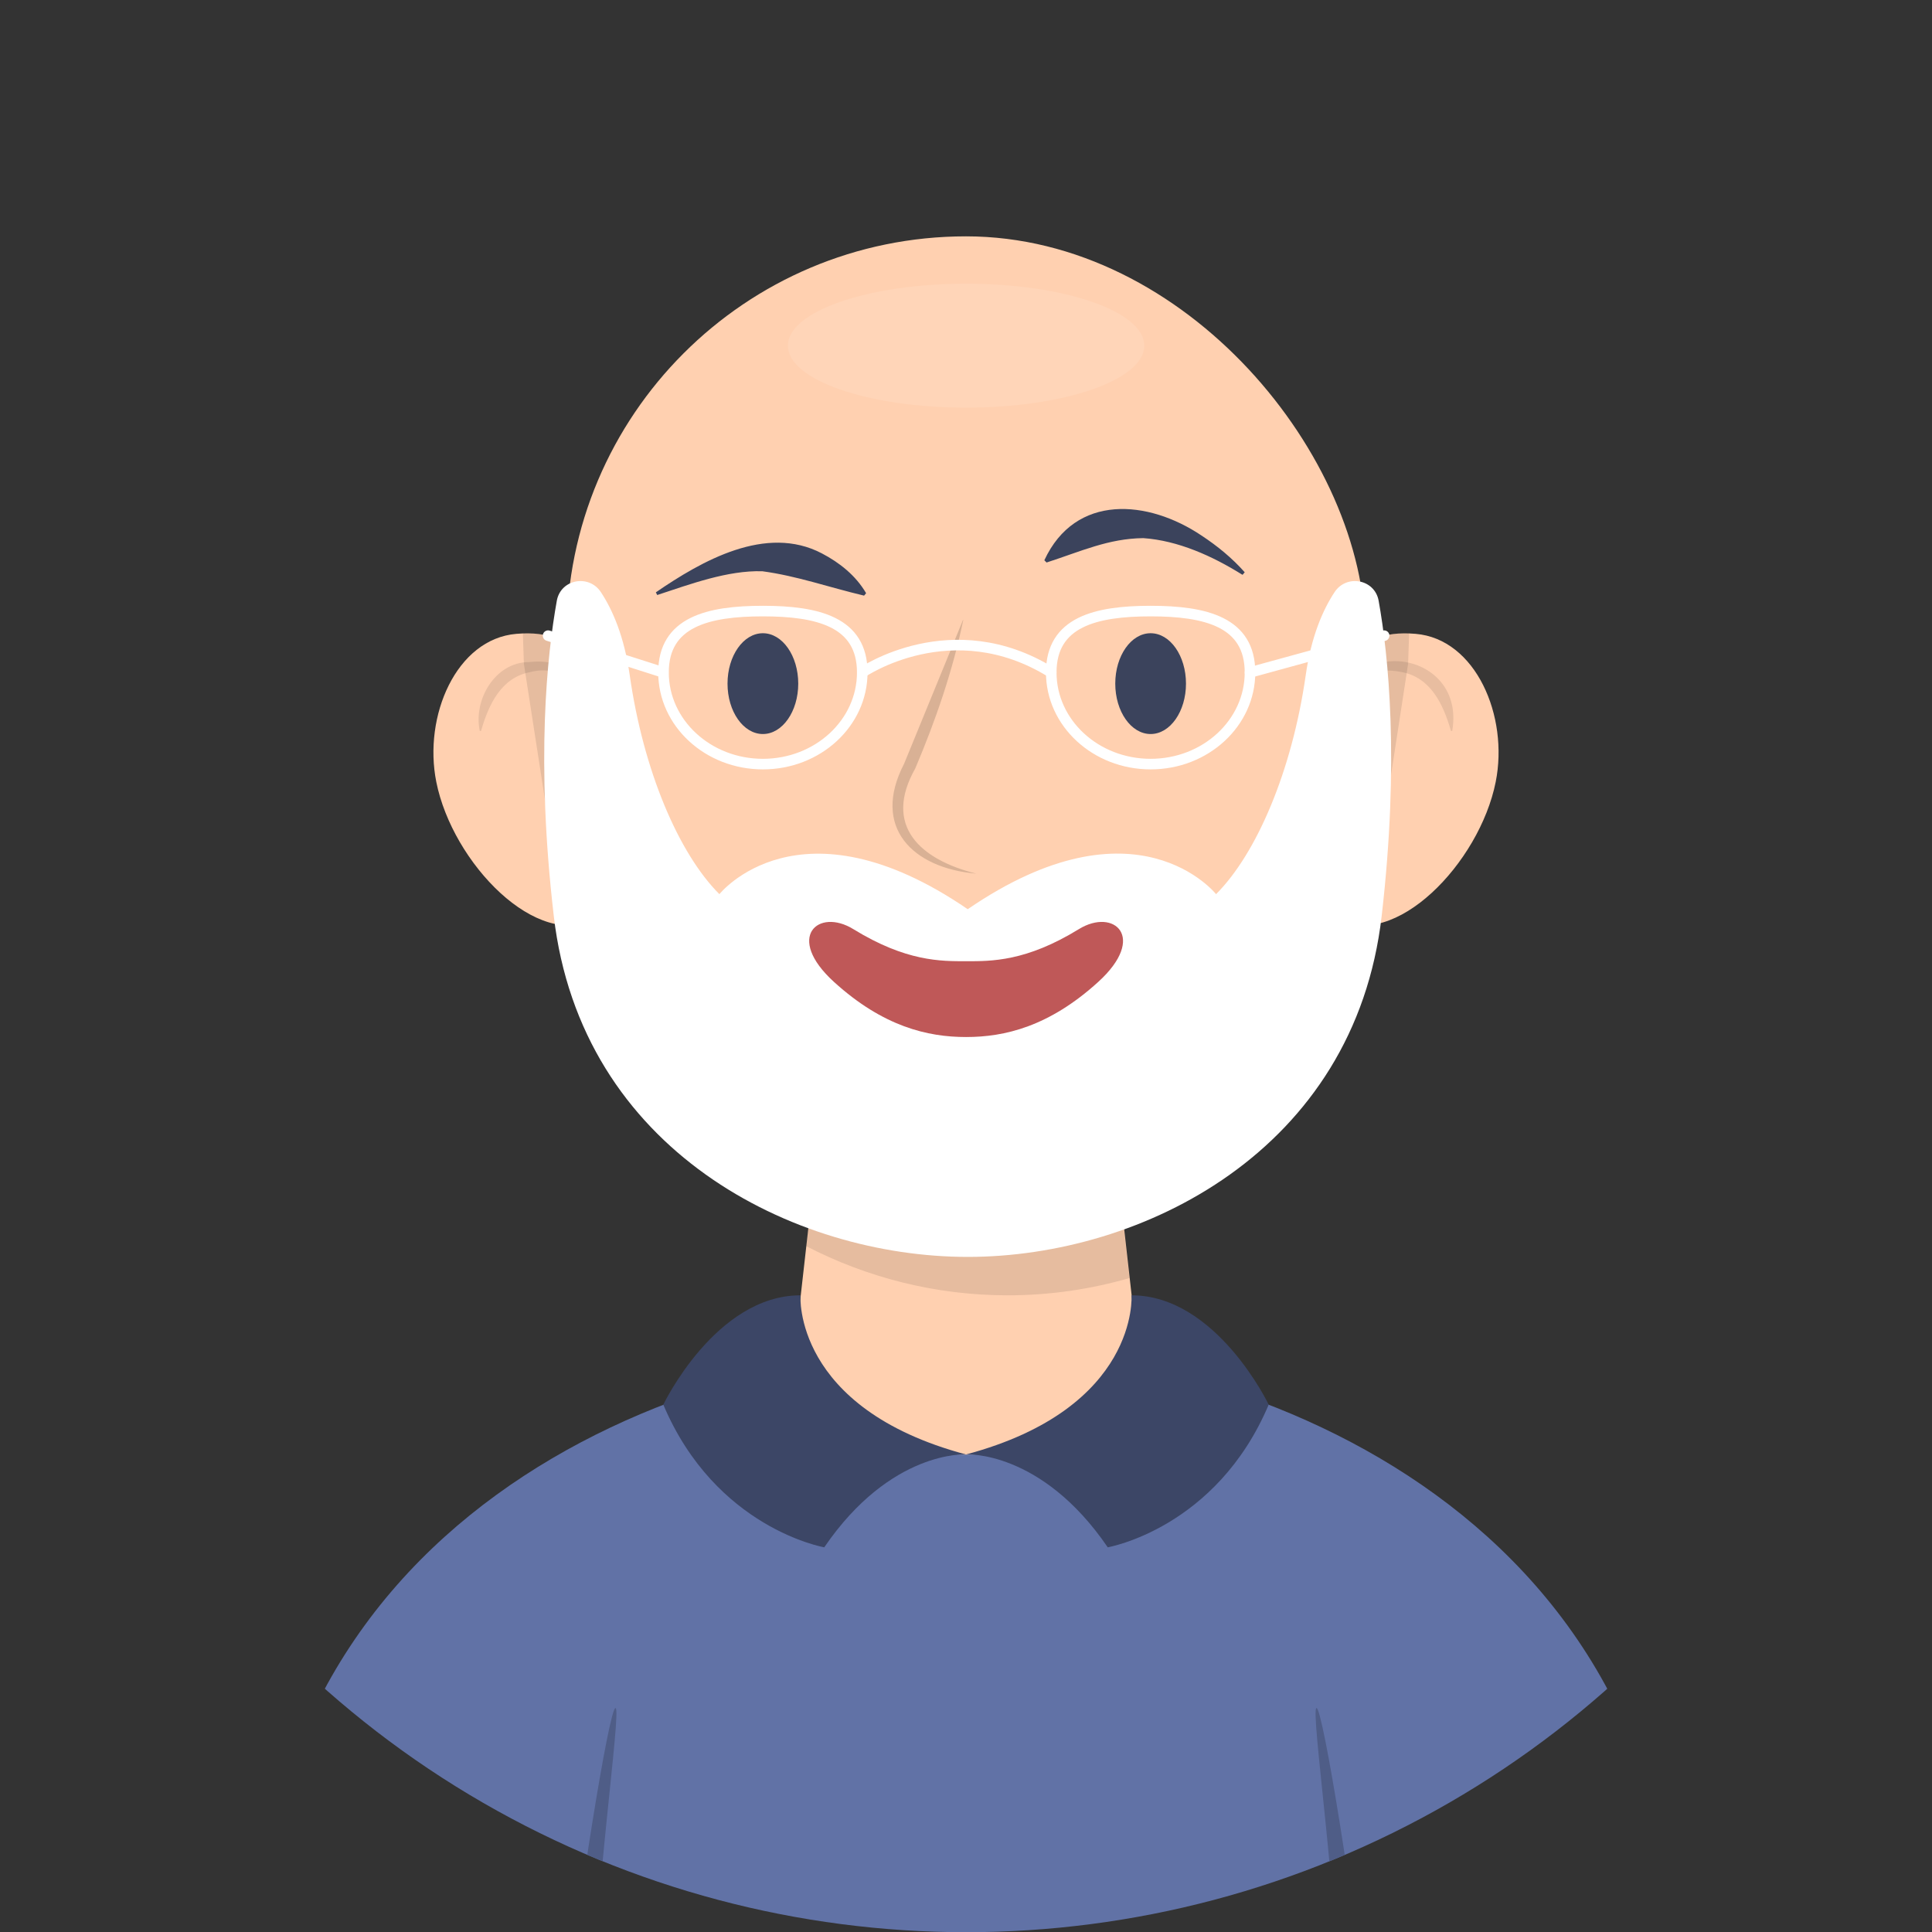 <svg xmlns="http://www.w3.org/2000/svg" xmlns:xlink="http://www.w3.org/1999/xlink" viewBox="0 0 95.07 95.07"
    xmlns:v="https://vecta.io/nano">
    <rect x="0" y="0" width="95.07" height="95.07" fill="#333333" stroke="none"/>
    <style>
        .B {
            isolation: isolate
        }

        .G {
            mix-blend-mode: multiply
        }
    </style>
    <defs>
        <clipPath id="A">
            <circle cx="47.54" cy="47.54" r="47.54" fill="none" />
        </clipPath>
        <path id="B"
            d="M42.43 33.09c0 2.49-2.19 4.51-4.89 4.51s-4.89-2.02-4.89-4.51 2.19-3.02 4.89-3.02 4.89.53 4.89 3.02z" />
    </defs>
    <g clip-path="url(#A)" class="B">
        <path d="M47.54 99.04H82.5c.86-24.3-20.82-32.75-34.96-32.75s-35.83 8.46-34.97 32.75h34.96" fill="#6172a6" />
        <g fill="#4f5d87">
            <path
                d="M30.29 84.05c-.31-.08-1.95 10.21-2.41 15h1.35c-.08-5.16 1.37-14.92 1.06-15zm34.49 0c.31-.08 1.95 10.21 2.41 15h-1.35c.08-5.16-1.37-14.92-1.06-15z" />
        </g>
        <path
            d="M38.97 67.5c-.14 1.2.56 2.34 1.69 2.78a18.91 18.91 0 0 0 13.76 0c1.13-.44 1.83-1.58 1.69-2.78L53.8 47.02H41.29L38.98 67.5z"
            fill="#ffd0b0" />
        <path class="G"
            d="M53.79 47.02H41.28l-1.61 14.3c2.98 1.54 6.35 2.42 9.92 2.42h0c2.08 0 4.09-.3 5.99-.85l-1.79-15.87z"
            opacity=".1" />
        <g fill="#3c4666">
            <path
                d="M39.39,63.74s-.39,5.55,8.14,7.83c0,0-3.69-.23-6.97,4.57,0,0-5.34-.92-7.92-7.02,0,0,2.57-5.38,6.75-5.38Z" />
            <path
                d="M55.68,63.74s.39,5.55-8.14,7.83c0,0,3.69-.23,6.97,4.57,0,0,5.34-.92,7.92-7.02,0,0-2.57-5.38-6.75-5.38Z" />
        </g>
        <path
            d="M64.3 36.06c-1.6 2.89-1.46 7.53 1.43 9.14 2.89 1.6 7.07-2.72 7.87-6.72.65-3.24-.98-7.04-3.94-7.29-3.29-.28-3.76 1.99-5.36 4.88z"
            fill="#ffd0b0" />
        <path
            d="M65.85 35.1c.51-3.95 6.3-3.09 5.61.87h-.06c-.38-1.31-.99-2.63-2.43-2.9-.66-.14-1.38-.09-1.93.31-.56.38-.95 1.04-1.12 1.73h-.06z"
            fill="#e8bda0" />
        <path class="G"
            d="M64.3 36.06c1.55-2.79 2.05-4.99 5.04-4.89h0l-.05 1.5-1.22 7.93c-.58 2.23-1.23 3.66-1.77 4.83-.19-.06-.38-.13-.56-.23-2.89-1.6-3.04-6.25-1.43-9.13z"
            opacity=".1" />
        <path
            d="M30.77 36.06c1.6 2.89 1.46 7.53-1.43 9.14-2.89 1.6-7.07-2.72-7.87-6.72-.65-3.24.98-7.04 3.94-7.29 3.29-.28 3.76 1.99 5.36 4.88z"
            fill="#ffd0b0" />
        <path
            d="M29.16 35.11c-.3-1.41-1.62-2.42-3.06-2.04-1.44.27-2.05 1.59-2.43 2.9h-.06c-.33-1.52.75-3.39 2.42-3.39.75-.09 1.6.04 2.19.56.43.25 1.18 1.81.93 1.97h0z"
            fill="#e8bda0" />
        <path class="G"
            d="M30.77 36.06c-1.55-2.79-2.05-4.99-5.04-4.89h0l.05 1.5 1.23 7.93c.58 2.23 1.23 3.66 1.77 4.83.19-.06.38-.13.56-.23 2.89-1.6 3.04-6.25 1.43-9.13z"
            opacity=".1" />
        <rect x="27.88" y="11.63" width="39.31" height="47.3" rx="19.66" fill="#ffd0b0" />
        <g fill="#fff">
            <ellipse cx="47.54" cy="17.01" rx="8.77" ry="3.05" opacity=".1" />
            <path
                d="M47.62 61.85c8.57 0 19.04-5.21 20.37-16.78.88-7.63.33-12.84-.15-15.51-.19-1.06-1.58-1.32-2.17-.42-.58.88-1.15 2.19-1.42 4.1-.67 4.68-2.41 8.76-4.41 10.76 0 0-3.92-4.95-12.22.74C39.32 39.06 35.4 44 35.4 44c-2.01-2.01-3.74-6.08-4.41-10.76-.27-1.91-.84-3.22-1.42-4.1-.59-.9-1.98-.64-2.17.42-.48 2.67-1.04 7.88-.15 15.51 1.34 11.56 11.8 16.78 20.37 16.78z" />
        </g>
        <path
            d="M47.4 30.51c-.52 2.51-1.36 4.94-2.36 7.3-1.6 2.83.24 4.49 3 5.18-3.12-.27-5.18-2.27-3.55-5.41l2.9-7.08h0z"
            fill="#d9b195" />
        <path
            d="M47.54 51.03c1.89 0 4.08-.51 6.5-2.71 2.43-2.21.77-3.66-.95-2.6-2.6 1.6-4.31 1.58-5.55 1.58s-2.95.02-5.55-1.58c-1.72-1.06-3.38.39-.95 2.6 2.42 2.2 4.61 2.71 6.5 2.71z"
            fill="#bf5858" />
        <g fill="#3b435c">
            <path
                d="M32.27 29.15c2.26-1.55 5.42-3.36 8.17-1.92.88.46 1.67 1.09 2.18 1.96l-.1.12c-1.77-.42-3.3-.97-5.01-1.2-1.7-.05-3.53.63-5.17 1.17l-.07-.14h0zm28.86-.87c-1.47-.92-3.16-1.68-4.87-1.8-1.72.02-3.06.65-4.76 1.2l-.11-.11c1.53-3.3 5.11-2.98 7.73-1.22.79.52 1.51 1.11 2.13 1.81l-.1.12h0z" />
            <ellipse cx="37.54" cy="33.64" rx="1.74" ry="2.48" />
            <ellipse cx="56.62" cy="33.64" rx="1.74" ry="2.48" />
        </g>
        <g fill="none" stroke="#fff" stroke-linejoin="round" stroke-width=".52">
            <use xlink:href="#B" />
            <path
                d="M61.51 33.09c0 2.49-2.19 4.51-4.89 4.51s-4.89-2.02-4.89-4.51 2.19-3.02 4.89-3.02 4.89.53 4.89 3.02z" />
            <g stroke-linecap="round">
                <path d="M42.43 33.09s4.41-3.03 9.3 0m9.78 0l6.6-1.81m-35.47 1.81l-5.67-1.81" />
            </g>
        </g>
    </g>
</svg>